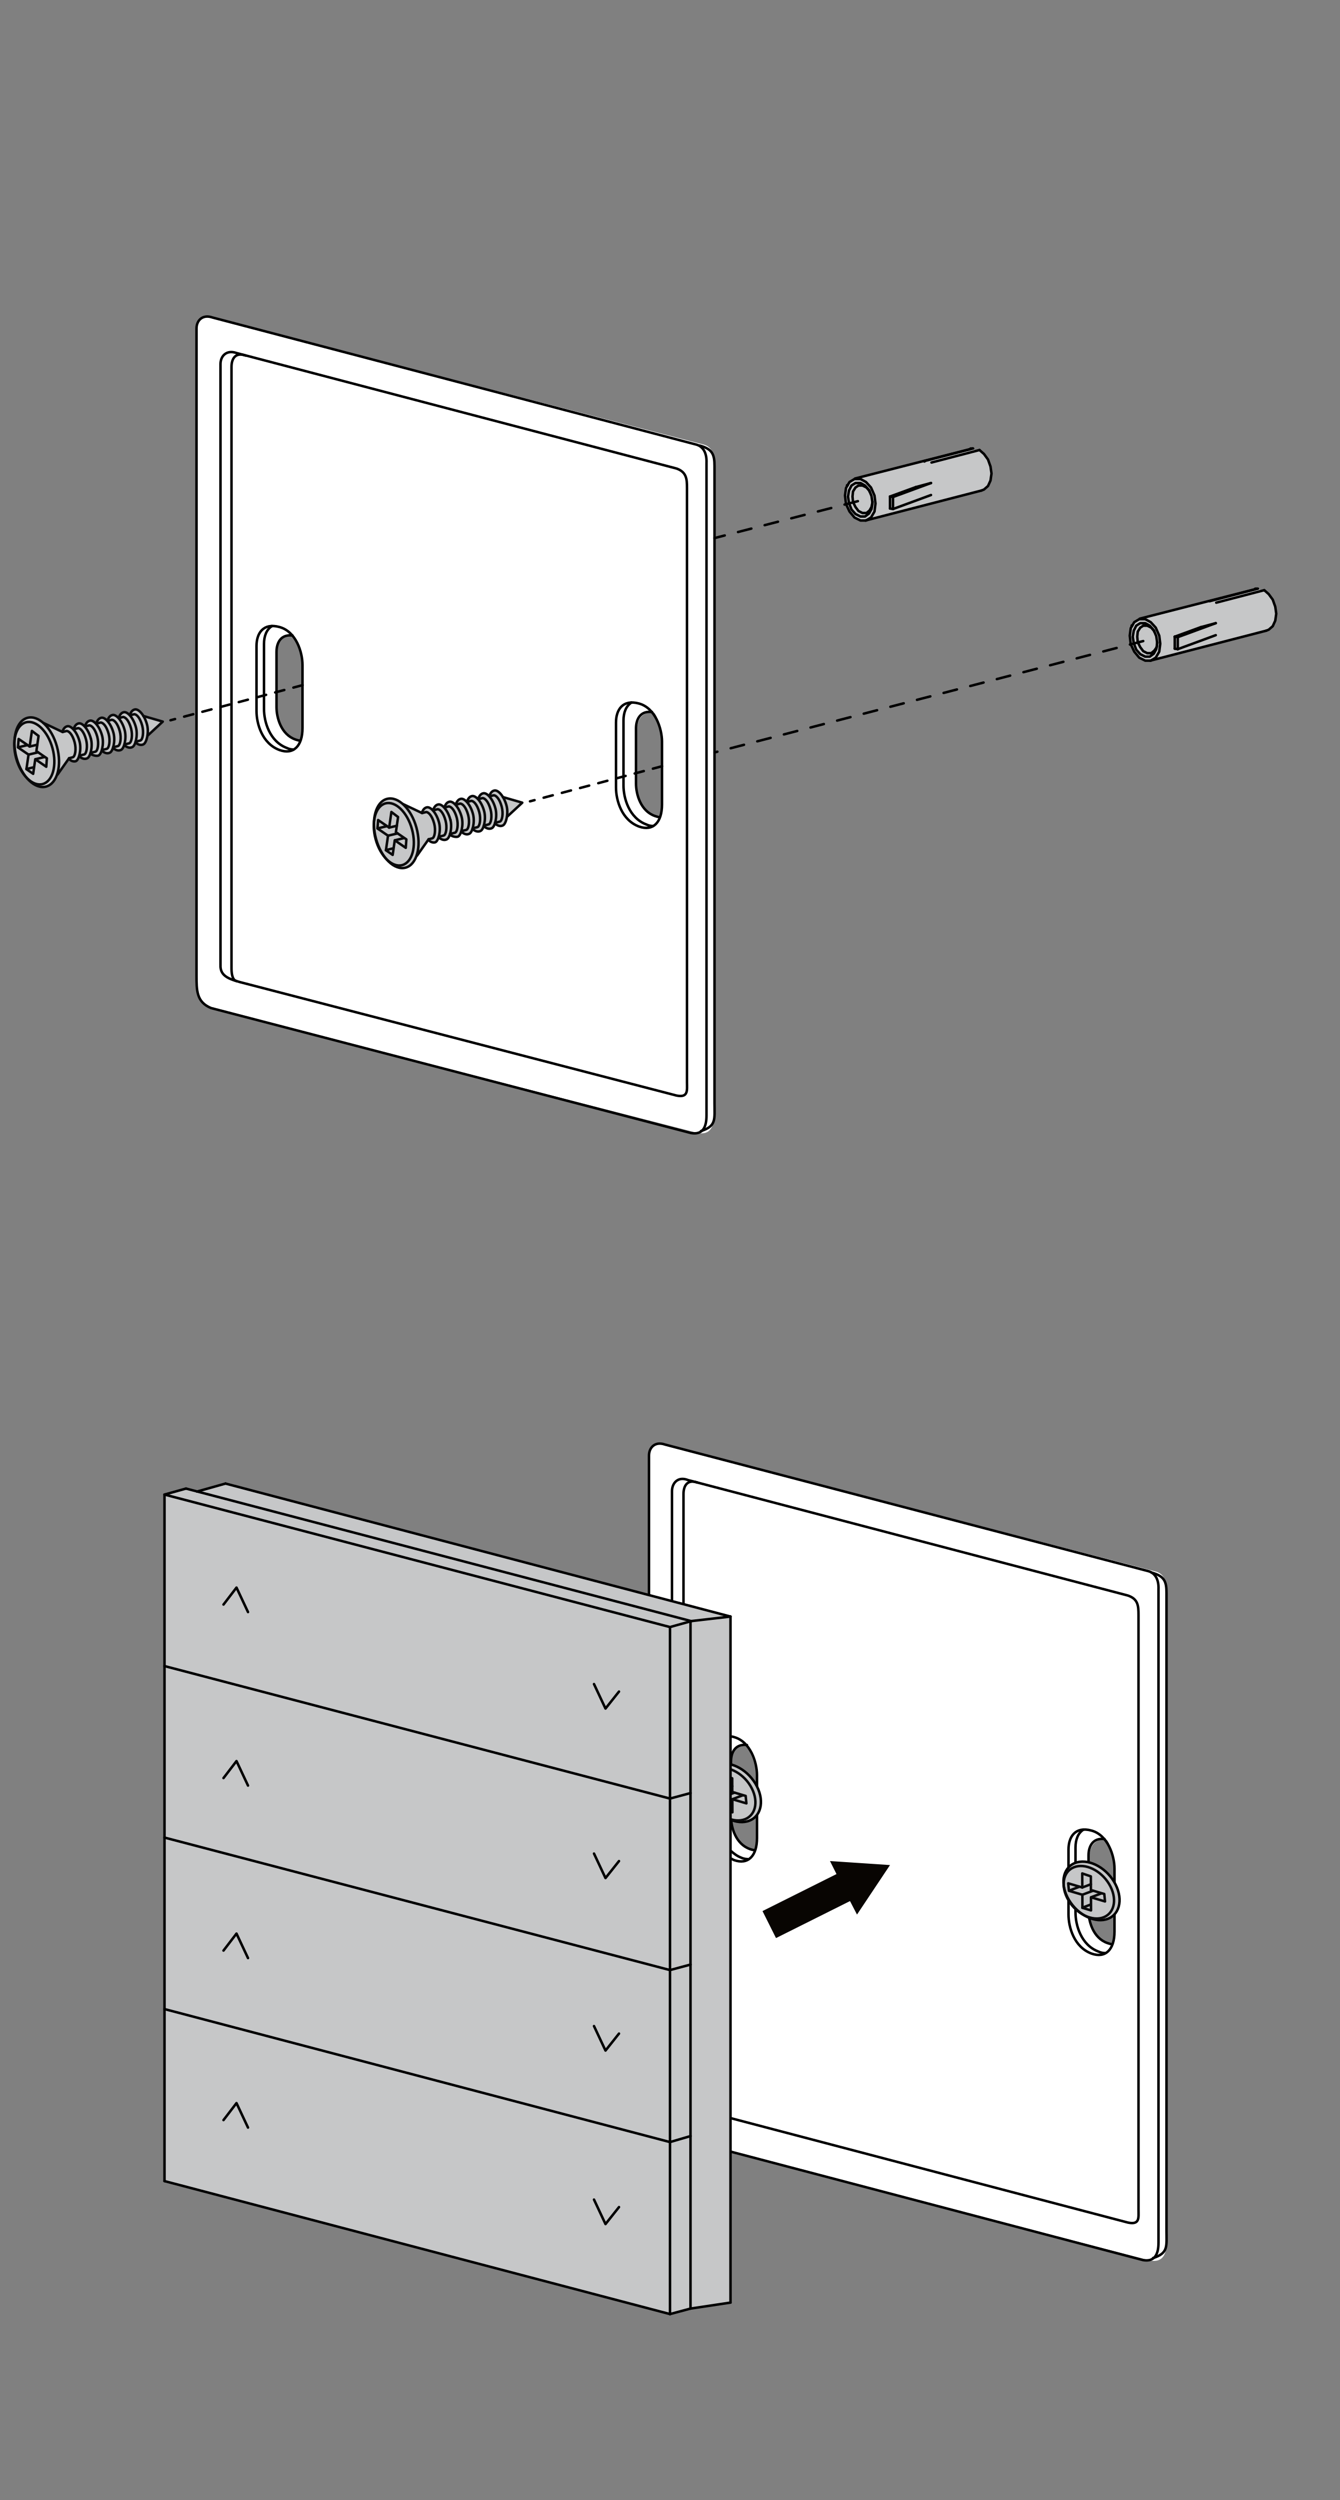 <?xml version="1.0" encoding="utf-8"?>
<!-- Generator: Adobe Illustrator 28.2.0, SVG Export Plug-In . SVG Version: 6.00 Build 0)  -->
<svg version="1.1" id="Ebene_1" xmlns="http://www.w3.org/2000/svg" xmlns:xlink="http://www.w3.org/1999/xlink" x="0px" y="0px"
	 width="268px" height="500px" viewBox="0 0 268 500" style="enable-background:new 0 0 268 500;" xml:space="preserve">
<rect x="0" y="0" width="268" height="500" fill="#808080" stroke="none"/>
<style type="text/css">
	.st0{fill:none;stroke:#020203;stroke-width:0.5;stroke-linecap:round;stroke-linejoin:round;stroke-miterlimit:10;}
	.st1{fill:#FFFFFF;}
	.st2{fill:none;stroke:#000100;stroke-miterlimit:10;}
	.st3{fill:#FFD6D6;}
	.st4{fill:none;stroke:#020203;stroke-width:0.5;stroke-miterlimit:10;}
	.st5{fill:#FFB8B8;}
	.st6{fill:#A7A9AB;}
	.st7{fill:none;}
	.st8{enable-background:new    ;}
	.st9{fill:#C7C6C7;}
	.st10{fill:#FFC2C2;}
	.st11{fill:none;stroke:#000000;stroke-width:0.5;stroke-linecap:round;stroke-linejoin:round;stroke-miterlimit:10;}
	.st12{fill:none;stroke:#FF0000;stroke-width:0.5;stroke-linecap:round;stroke-linejoin:round;stroke-miterlimit:10;}
	.st13{clip-path:url(#SVGID_00000075144834699940615380000002052766810790344327_);fill:#080502;}
	.st14{clip-path:url(#SVGID_00000039830591529536610440000005941517576475391149_);fill:#080502;}
	.st15{fill:#C6C7C8;}
	.st16{fill:none;stroke:#000000;stroke-width:0.5;stroke-linecap:round;stroke-linejoin:round;stroke-dasharray:2.75,2.75;}
	
		.st17{fill:none;stroke:#000000;stroke-width:0.5;stroke-linecap:round;stroke-linejoin:round;stroke-dasharray:1.884,1.884;}
	.st18{fill:none;stroke:#0A0A0B;stroke-width:0.5;stroke-linecap:round;stroke-linejoin:round;stroke-miterlimit:10;}
	.st19{fill:#C6C7C8;stroke:#000000;stroke-width:0.5;stroke-miterlimit:10;}
	.st20{fill:#080502;}
	.st21{fill:none;stroke:#000000;stroke-linecap:round;stroke-linejoin:round;stroke-miterlimit:10;}
	.st22{fill:#090603;}
	.st23{fill:none;stroke:#060607;stroke-width:0.5;stroke-linecap:round;stroke-linejoin:round;stroke-miterlimit:10;}
	.st24{fill:#EFEFEF;}
	.st25{fill:#020203;}
	.st26{fill:#C7C7C6;stroke:#020203;stroke-width:0.26;stroke-miterlimit:10;}
	.st27{fill:#C7C7C6;stroke:#020203;stroke-width:0.5;stroke-miterlimit:10;}
	.st28{fill:#A5A4A4;stroke:#020203;stroke-width:0.5;stroke-miterlimit:10;}
	.st29{opacity:0.75;}
	.st30{opacity:0.55;}
	.st31{fill:#A5A4A4;stroke:#020203;stroke-width:0.26;stroke-miterlimit:10;}
	.st32{fill:none;stroke:#030304;stroke-miterlimit:10;}
	.st33{fill:none;stroke:#030304;stroke-miterlimit:10;stroke-dasharray:4.033,4.033;}
</style>
<path class="st1" d="M140.7,88.9L42.6,63.5C40.5,62.8,39.3,64.1,39.3,65.7V195
	c0,3.2,0,5.5,2.9,6.6l97.4,25c2.3,0.4,3.2-1.1,3.2-3.5v-130.5
	C142.9,90.2,141.9,89.2,140.7,88.9z M60.5,145.6
	c0.4,4-2.1,1.9-2.1,1.9c-1.8-1.4-3.1-3.3-3.1-5.8v-11.5
	c0-3.5,3.3-3.1,3.3-3.1S60.5,130.5,60.5,133L60.5,145.6z M132.4,160.9
	c0,3.6-1.7,2.2-2.6,1.6c-1.7-1.1-2.5-2.7-2.5-5.3v-9
	c0-2.5-0.2-5.6,3.2-5.8c1.1-0.1,2,5.3,2,8.7v9.8H132.4z"/>
<path class="st1" d="M231.2,314.3L133,288.9c-2.1-0.7-3.3,0.6-3.3,2.2
	v27.7l16.4,4.5V423.5v6.9l84,21.7c2.3,0.4,3.2-1.1,3.2-3.5V317.9
	C233.3,315.6,232.3,314.6,231.2,314.3z M151.3,367.7
	c0.4,4-2.1,1.9-2.1,1.9c-1.8-1.4-3.1-3.3-3.1-5.8v-11.5
	c0-3.5,3.3-3.1,3.3-3.1s1.9,3.4,1.9,5.9v12.6H151.3z
	 M222.9,386.3c0,3.6-1.7,2.2-2.6,1.6c-1.7-1.1-2.5-2.7-2.5-5.3
	v-9c0-2.5-0.2-5.6,3.2-5.8c1.1-0.1,2,5.3,2,8.7v9.8H222.9z"/>
<g>
	<path class="st11" d="M134.4,320.2v-22c0-1.6,1.2-3,3.2-2.2l88,23.1
		c2,0.7,2.1,2,2.1,3.9v118.9C227.7,443.5,228,445,225.6,444.5l-79.5-20.9"/>
	<path class="st11" d="M146.1,430.3l82.5,21.7c2.3,0.4,3.1-1.1,3.1-3.5
		V317.9c0.1-2.3-0.9-3.4-2.1-3.7L133,288.9
		c-2-0.7-3.2,0.6-3.2,2.2V319"/>
	<path class="st11" d="M139.5,296.5c-2-0.7-2.8,0.6-2.8,2.3v22"/>
	<path class="st11" d="M230.3,314.5c2.6,0.7,3,1.8,3,4.1V446
		c0,3.3,0.4,4.6-2.7,5.6"/>
	<g>
		<path class="st11" d="M218.3,366.1c-3.3-0.9-4.6,1.3-4.6,3.8v13
			c0,2.5,1.1,6.5,4.6,7.8c2.8,1,4.6-0.8,4.6-4.4v-12.6
			C222.9,371.2,221.6,367,218.3,366.1z"/>
		<path class="st11" d="M220.9,367.8c-2.3-0.3-3.2,1.4-3.2,3.3v11
			c0,2.1,0.9,5.5,3.8,6.5c0.3,0.1,0.6,0.2,0.8,0.2"/>
		<path class="st11" d="M216.7,365.9c-1.1,0.7-1.6,2-1.6,3.6v13
			c0,2.5,1.1,6.5,4.6,7.8C220.1,390.5,220.6,390.6,221,390.6"/>
	</g>
	<g>
		<path class="st11" d="M146.2,371.7c0.2,0.1,0.4,0.2,0.6,0.3
			c2.8,1,4.6-0.8,4.6-4.4V355c0-2.5-1.3-6.7-4.6-7.6
			c-0.2-0.1-0.5-0.1-0.7-0.1"/>
		<path class="st11" d="M149.4,349c-2.3-0.3-3.2,1.4-3.2,3.3v11
			c0,2.1,0.9,5.5,3.8,6.5C150.3,369.9,150.6,370,150.8,370"/>
		<path class="st11" d="M146.2,370.2c0.6,0.5,1.2,1,2,1.3
			c0.4,0.2,0.9,0.3,1.3,0.3"/>
	</g>
</g>
<g>
	<g>
		<g>
			<polygon class="st15" points="253.95,125.929 229.55,132.229 227.95,131.529 
				226.95,130.329 226.05,128.129 226.05,125.913 226.75,124.629 228.15,123.729 
				251.154,117.888 252.85,118.029 253.675,118.808 254.669,119.968 255.184,121.992 
				255.05,124.129 254.595,125.129 			"/>
			<line class="st11" x1="230.05" y1="132.129" x2="253.25" y2="126.129"/>
			<line class="st11" x1="251.05" y1="117.829" x2="227.95" y2="123.729"/>
			<polyline class="st11" points="232.05,128.729 231.85,130.329 231.15,131.529 
				230.15,132.129 229.05,132.129 227.85,131.529 226.85,130.329 226.15,128.829 
				225.95,127.129 226.15,125.629 226.85,124.429 227.85,123.829 229.05,123.829 
				230.15,124.429 231.15,125.529 231.85,127.129 232.05,128.729 			"/>
			<line class="st11" x1="241.95" y1="120.229" x2="251.55" y2="117.729"/>
			<line class="st11" x1="252.85" y1="118.029" x2="243.25" y2="120.529"/>
			<line class="st11" x1="240.15" y1="125.429" x2="243.15" y2="124.629"/>
			<polyline class="st11" points="231.45,128.629 231.25,129.829 230.75,130.729 229.95,131.329 
				229.05,131.329 228.05,130.829 227.25,129.929 226.75,128.629 226.55,127.329 
				226.75,126.129 227.25,125.129 228.05,124.629 229.05,124.629 229.95,125.129 
				230.75,126.029 231.25,127.229 231.45,128.629 			"/>
			<polyline class="st11" points="230.85,126.329 230.85,126.229 230.25,125.529 229.45,125.129 
				228.65,125.129 228.05,125.529 227.55,126.329 227.45,127.329 227.55,128.429 
				228.05,129.429 228.65,130.229 229.45,130.629 230.25,130.629 230.85,130.129 
				231.35,129.429 231.45,128.429 			"/>
			<line class="st11" x1="243.15" y1="124.629" x2="235.55" y2="127.429"/>
			<line class="st11" x1="235.55" y1="127.429" x2="234.95" y2="127.329"/>
			<line class="st11" x1="234.95" y1="127.329" x2="240.15" y2="125.429"/>
			<line class="st11" x1="235.55" y1="129.829" x2="235.55" y2="127.429"/>
			<line class="st11" x1="235.55" y1="129.829" x2="234.95" y2="129.729"/>
			<line class="st11" x1="234.95" y1="129.729" x2="234.95" y2="127.329"/>
			<line class="st11" x1="243.15" y1="127.029" x2="235.55" y2="129.829"/>
			<line class="st11" x1="226.45" y1="125.129" x2="226.35" y2="125.129"/>
			<line class="st11" x1="226.35" y1="125.129" x2="226.45" y2="125.029"/>
			<line class="st11" x1="226.35" y1="125.129" x2="226.35" y2="125.129"/>
			<line class="st11" x1="251.55" y1="117.729" x2="251.05" y2="117.729"/>
			<polyline class="st11" points="253.25,126.129 253.75,125.929 254.55,125.229 255.05,124.129 
				255.25,122.729 255.05,121.329 254.55,119.929 253.75,118.829 252.85,118.029 			"/>
		</g>
		<line class="st16" x1="228.647" y1="128.208" x2="142.917" y2="150.481"/>
	</g>
	<g>
		<g>
			<polygon class="st15" points="197,97.9 172.6,104.2 171,103.5 170,102.3 169.1,100.1 
				169.2,98.4 169.8,96.6 171.2,95.7 194.6,89.7 195.074,90.215 
				195.9,90 197.012,90.972 197.814,92.5 198.319,94.45 197.873,96.6 			"/>
			<line class="st11" x1="173.1" y1="104.1" x2="196.3" y2="98.1"/>
			<line class="st11" x1="194.1" y1="89.8" x2="171" y2="95.7"/>
			<polyline class="st11" points="175.1,100.7 174.9,102.3 174.2,103.5 173.2,104.1 
				172.1,104.1 170.9,103.5 169.9,102.3 169.2,100.8 169,99.1 
				169.2,97.6 169.9,96.4 170.9,95.8 172.1,95.8 173.2,96.4 
				174.2,97.5 174.9,99.1 175.1,100.7 			"/>
			<line class="st11" x1="184.9" y1="92.2" x2="194.6" y2="89.7"/>
			<line class="st11" x1="195.9" y1="90" x2="186.3" y2="92.5"/>
			<line class="st11" x1="183.2" y1="97.4" x2="186.2" y2="96.6"/>
			<polyline class="st11" points="174.5,100.6 174.3,101.8 173.8,102.7 173,103.3 
				172.1,103.3 171.1,102.8 170.3,101.9 169.8,100.6 169.6,99.3 
				169.8,98.1 170.3,97.1 171.1,96.6 172.1,96.6 173,97.1 173.8,98 
				174.3,99.2 174.5,100.6 			"/>
			<polyline class="st11" points="173.9,98.3 173.9,98.2 173.3,97.5 172.5,97.1 
				171.7,97.1 171.1,97.5 170.6,98.3 170.5,99.3 170.6,100.4 
				171.1,101.4 171.7,102.2 172.5,102.6 173.3,102.6 173.9,102.1 
				174.3,101.4 174.5,100.4 			"/>
			<line class="st11" x1="186.2" y1="96.6" x2="178.6" y2="99.4"/>
			<line class="st11" x1="178.6" y1="99.4" x2="178" y2="99.3"/>
			<line class="st11" x1="178" y1="99.3" x2="183.2" y2="97.4"/>
			<line class="st11" x1="178.6" y1="101.8" x2="178.6" y2="99.4"/>
			<line class="st11" x1="178.6" y1="101.8" x2="178" y2="101.7"/>
			<line class="st11" x1="178" y1="101.7" x2="178" y2="99.3"/>
			<line class="st11" x1="186.2" y1="99" x2="178.6" y2="101.8"/>
			<line class="st11" x1="169.5" y1="97.1" x2="169.4" y2="97.1"/>
			<line class="st11" x1="169.4" y1="97.1" x2="169.5" y2="97"/>
			<line class="st11" x1="169.4" y1="97.1" x2="169.4" y2="97.1"/>
			<line class="st11" x1="194.6" y1="89.7" x2="194.1" y2="89.7"/>
			<polyline class="st11" points="196.3,98.1 196.8,97.9 197.6,97.2 198.1,96.1 
				198.3,94.7 198.1,93.3 197.6,91.9 196.8,90.8 195.9,90 			"/>
			<line class="st11" x1="184.9" y1="92.2" x2="184.9" y2="92.3"/>
		</g>
		<line class="st16" x1="171.573" y1="100.228" x2="142.9" y2="107.614"/>
	</g>
	<g>
		<path class="st11" d="M49.1,196.7l86.2,22.4c2.4,0.5,2.1-1.1,2.1-2.6
			V97.6c0-1.8-0.1-3.2-2.1-3.9l-88-23.1
			c-2-0.7-3.2,0.6-3.2,2.2V193C44,195.3,45.9,195.9,49.1,196.7z"/>
		<path class="st11" d="M42.2,201.6l96,25C140.5,227,141.3,225.5,141.3,223.1v-130.5
			c0.1-2.3-0.9-3.4-2.1-3.7L42.5,63.5c-2-0.7-3.2,0.6-3.2,2.2
			V195C39.3,198.1,39.3,200.4,42.2,201.6z"/>
		<path class="st11" d="M49.1,71.1c-2-0.7-2.8,0.6-2.8,2.3v120.2
			c0,0.9,0.1,2.4,1,2.6"/>
		<path class="st11" d="M139.9,89.1c2.6,0.7,3,1.8,3,4.1v127.4
			c0,3.3,0.4,4.6-2.7,5.6"/>
		<g>
			<path class="st11" d="M127.8,140.7C124.5,139.8,123.2,142,123.2,144.5v13
				c0,2.5,1.1,6.5,4.6,7.8c2.8,1,4.6-0.8,4.6-4.4v-12.6
				C132.4,145.8,131.1,141.6,127.8,140.7z"/>
			<path class="st11" d="M130.4,142.4c-2.3-0.3-3.2,1.4-3.2,3.3v11
				c0,2.1,0.9,5.5,3.8,6.5c0.3,0.1,0.6,0.2,0.8,0.2"/>
			<path class="st11" d="M126.3,140.5c-1.1,0.7-1.6,2-1.6,3.6v13
				c0,2.5,1.1,6.5,4.6,7.8c0.4,0.2,0.9,0.3,1.3,0.3"/>
		</g>
		<g>
			<path class="st11" d="M55.9,125.4c-3.3-0.9-4.6,1.3-4.6,3.8v13
				c0,2.5,1.1,6.5,4.6,7.8C58.7,151,60.5,149.2,60.5,145.6V133
				C60.5,130.4,59.2,126.3,55.9,125.4z"/>
			<path class="st11" d="M58.5,127.1c-2.3-0.3-3.2,1.4-3.2,3.3v11
				c0,2.1,0.9,5.5,3.8,6.5c0.3,0.1,0.6,0.2,0.8,0.2"/>
			<path class="st11" d="M54.4,125.2c-1.1,0.7-1.6,2-1.6,3.6v13
				c0,2.5,1.1,6.5,4.6,7.8c0.4,0.2,0.9,0.3,1.3,0.3"/>
		</g>
	</g>
	<g>
		<line class="st17" x1="132.4" y1="153.242" x2="106" y2="160.26"/>
		<g>
			<path class="st15" d="M77.34,159.755c-1.509,0.411-2.44,2.174-2.57,4.442
				c-0,0.001-0,0.002-0,0.003c-0.005,0.08-0.008,0.161-0.011,0.243
				c-0.086,1.034,0.005,2.188,0.326,3.373c0.392,1.44,1.051,2.664,1.824,3.581
				c1.223,1.623,2.778,2.486,4.172,2.107c1.025-0.279,1.781-1.185,2.204-2.446
				l0.087,0.041l2.309-3.271l0,0l0.002-0l0.046,0.192
				c0.45,0.506,1.09,0.496,1.313,0.398c0.277-0.124,0.527-0.601,0.691-1.224
				l0.03,0.31c0.781,0.627,1.299,0.464,1.55,0.339
				c0.255-0.115,0.489-0.532,0.653-1.085l0,0.002l0.139,0.273
				c0.606,0.361,1.234,0.361,1.457,0.263c0.266-0.119,0.508-0.567,0.672-1.156
				l0.048,0.242c0.781,0.627,1.3,0.464,1.551,0.339
				c0.252-0.113,0.483-0.519,0.646-1.06l0.033,0.166
				c0.78,0.627,1.298,0.464,1.556,0.341c0.258-0.115,0.494-0.541,0.658-1.104
				l0.04,0.203c0.78,0.626,1.299,0.464,1.557,0.342
				c0.248-0.111,0.477-0.508,0.64-1.038l0.029,0.148
				c0.781,0.627,1.298,0.463,1.55,0.338c0.401-0.18,0.929-1.817,0.929-1.817
				l2.944-2.728l-3.875-1.125c-0.55-0.899-1.225-1.423-1.715-1.307
				c-0.431,0.098-0.688,0.391-0.958,0.958l0.044,0.325
				c-0.452-0.536-0.933-0.82-1.306-0.731c-0.431,0.098-0.687,0.391-0.958,0.958
				l0.044,0.373c-0.462-0.563-0.959-0.862-1.341-0.771
				c-0.431,0.098-0.688,0.39-0.958,0.958l0.039,0.198l-0.03,0.008l0.027,0.127
				c-0.454-0.542-0.939-0.828-1.314-0.739c-0.432,0.098-0.688,0.39-0.959,0.958
				l0.039,0.197l-0.02,0.005l0.051,0.245c-0.474-0.598-0.989-0.923-1.383-0.829
				c-0.432,0.098-0.688,0.39-0.958,0.958l0.038,0.181l0.021,0.208
				c-0.467-0.579-0.972-0.889-1.36-0.797c-0.432,0.098-0.687,0.391-0.958,0.958
				l0.079,0.443c-0.473-0.597-0.988-0.922-1.382-0.828
				c-0.431,0.098-0.688,0.39-0.958,0.957l0.045,0.185l-0.03,0.008l-3.798-1.796
				l-0.011,0.036C79.545,159.901,78.397,159.468,77.34,159.755z"/>
			<g>
				<g>
					<path class="st18" d="M90.145,167.052c0.606,0.361,1.234,0.361,1.457,0.263
						c0.619-0.277,1.136-2.284,0.741-3.884c-0.487-1.924-1.699-3.273-2.459-3.093
						c-0.432,0.098-0.688,0.39-0.958,0.958"/>
					<path class="st18" d="M90.006,166.778l0.961-0.232
						c0.499-0.139,0.748-1.619,0.389-2.984c-0.431-1.608-1.165-2.302-1.619-2.278
						l-0.792,0.198"/>
					<path class="st18" d="M92.322,166.4c0.781,0.627,1.3,0.464,1.551,0.339
						c0.619-0.277,1.136-2.284,0.741-3.884c-0.487-1.924-1.699-3.273-2.458-3.093
						c-0.432,0.098-0.688,0.39-0.959,0.958"/>
					<path class="st18" d="M92.317,166.205l0.924-0.224
						c0.499-0.14,0.748-1.619,0.389-2.984c-0.431-1.608-1.159-2.315-1.619-2.278
						l-0.795,0.204"/>
					<path class="st18" d="M94.552,165.846c0.78,0.627,1.298,0.464,1.556,0.341
						c0.619-0.277,1.137-2.283,0.741-3.884c-0.487-1.923-1.699-3.273-2.459-3.093
						c-0.431,0.098-0.688,0.39-0.958,0.958"/>
					<path class="st18" d="M94.542,165.656l0.925-0.224
						c0.499-0.14,0.748-1.619,0.39-2.984c-0.432-1.609-1.166-2.302-1.62-2.278
						l-0.795,0.204"/>
					<path class="st18" d="M85.769,168.04c0.45,0.506,1.09,0.496,1.313,0.398
						c0.62-0.277,1.136-2.284,0.741-3.884c-0.487-1.924-1.699-3.273-2.459-3.093
						c-0.431,0.098-0.688,0.39-0.958,0.957"/>
					<path class="st18" d="M85.72,167.848l0.72-0.182
						c0.5-0.139,0.748-1.618,0.389-2.983c-0.431-1.609-1.166-2.302-1.619-2.278
						l-0.789,0.207"/>
					<path class="st18" d="M90.084,163.981c-0.486-1.924-1.699-3.274-2.458-3.093
						c-0.432,0.098-0.687,0.391-0.958,0.958"/>
					<path class="st18" d="M87.802,167.523c0.781,0.627,1.299,0.464,1.55,0.339
						c0.619-0.278,1.136-2.284,0.741-3.885"/>
					<path class="st18" d="M87.796,167.327l0.925-0.224
						c0.5-0.14,0.748-1.619,0.39-2.984c-0.432-1.609-1.16-2.315-1.62-2.278
						l-0.796,0.204"/>
					<path class="st18" d="M96.807,165.286c0.78,0.626,1.299,0.464,1.557,0.342
						c0.619-0.278,1.136-2.284,0.741-3.884c-0.486-1.924-1.699-3.274-2.458-3.093
						c-0.431,0.098-0.687,0.391-0.958,0.958"/>
					<path class="st18" d="M96.798,165.096l0.924-0.224
						c0.5-0.139,0.748-1.619,0.389-2.983c-0.432-1.608-1.166-2.302-1.619-2.279
						l-0.795,0.204"/>
					<path class="st18" d="M99.033,164.737c0.781,0.627,1.298,0.463,1.55,0.338
						c0.619-0.277,1.137-2.284,0.741-3.884c-0.487-1.924-1.698-3.273-2.458-3.093
						c-0.431,0.098-0.688,0.391-0.958,0.958"/>
					<path class="st18" d="M99.026,164.541l0.925-0.224
						c0.499-0.139,0.748-1.619,0.39-2.984c-0.432-1.609-1.16-2.315-1.62-2.278
						l-0.795,0.204"/>
					<path class="st18" d="M101.511,163.259l2.944-2.728l-3.883-1.127"/>
					<g>
						<line class="st18" x1="84.422" y1="162.611" x2="80.623" y2="160.815"/>
						<line class="st18" x1="85.72" y1="167.848" x2="83.411" y2="171.119"/>
					</g>
				</g>
				<path class="st18" d="M83.297,165.548c1.033,3.797,0.058,7.368-2.177,7.976
					c-2.235,0.608-4.885-1.977-5.917-5.773c-1.033-3.797-0.058-7.368,2.177-7.976
					C79.615,159.166,82.264,161.751,83.297,165.548z"/>
				<path class="st18" d="M77.082,160.675c2.007-0.545,4.389,1.772,5.317,5.18
					c0.929,3.407,0.052,6.609-1.958,7.161c-2.008,0.545-4.39-1.772-5.318-5.179
					C74.202,164.431,75.075,161.22,77.082,160.675z"/>
				<polygon class="st18" points="75.496,165.69 77.607,167.132 77.186,170.045 78.535,170.975 
					78.952,168.052 81.153,169.56 81.275,167.87 79.177,166.433 79.614,163.399 
					78.278,162.387 77.832,165.513 75.625,164.002 				"/>
				<line class="st18" x1="80.76" y1="167.624" x2="79.04" y2="168.036"/>
				<line class="st18" x1="79.524" y1="166.675" x2="77.626" y2="167.125"/>
				<line class="st18" x1="79.361" y1="165.149" x2="77.812" y2="165.521"/>
				<line class="st18" x1="77.33" y1="165.241" x2="75.554" y2="165.668"/>
				<line class="st18" x1="78.606" y1="169.671" x2="77.178" y2="170.009"/>
			</g>
		</g>
	</g>
	<g>
		<line class="st17" x1="60.5" y1="137.028" x2="34.1" y2="144.046"/>
		<g>
			<path class="st15" d="M5.44,143.542c-1.509,0.411-2.44,2.174-2.57,4.442
				c-0,0.001-0,0.002-0,0.003c-0.005,0.08-0.008,0.161-0.011,0.243
				c-0.086,1.034,0.005,2.188,0.326,3.373c0.392,1.44,1.051,2.664,1.824,3.581
				c1.223,1.623,2.778,2.486,4.172,2.107c1.025-0.279,1.781-1.185,2.204-2.446
				l0.087,0.041l2.309-3.271l0,0l0.002-0l0.046,0.192
				c0.45,0.506,1.09,0.496,1.313,0.398c0.277-0.124,0.527-0.601,0.691-1.224
				l0.03,0.31c0.781,0.627,1.299,0.464,1.55,0.339
				c0.255-0.115,0.489-0.532,0.653-1.085l0,0.002l0.139,0.273
				c0.606,0.361,1.234,0.361,1.457,0.263c0.266-0.119,0.508-0.567,0.672-1.156
				l0.048,0.242c0.781,0.627,1.3,0.464,1.551,0.339
				c0.252-0.113,0.483-0.519,0.646-1.06l0.033,0.166
				c0.78,0.627,1.298,0.464,1.556,0.341c0.258-0.115,0.494-0.541,0.658-1.104
				l0.04,0.203c0.78,0.626,1.299,0.464,1.557,0.342
				c0.248-0.111,0.477-0.508,0.64-1.038l0.029,0.148
				c0.781,0.627,1.298,0.463,1.55,0.338c0.401-0.18,0.929-1.817,0.929-1.817
				l2.944-2.728l-3.875-1.125c-0.55-0.899-1.225-1.423-1.715-1.307
				c-0.431,0.098-0.688,0.391-0.958,0.958l0.044,0.325
				c-0.452-0.536-0.933-0.82-1.306-0.731c-0.431,0.098-0.687,0.391-0.958,0.958
				l0.044,0.373c-0.462-0.563-0.959-0.862-1.341-0.771
				c-0.431,0.098-0.688,0.39-0.958,0.958l0.039,0.198l-0.03,0.008l0.027,0.127
				c-0.454-0.542-0.939-0.828-1.314-0.739c-0.432,0.098-0.688,0.39-0.959,0.958
				l0.039,0.197l-0.02,0.005l0.051,0.245c-0.474-0.598-0.989-0.923-1.383-0.829
				c-0.432,0.098-0.688,0.39-0.958,0.958l0.038,0.181l0.021,0.208
				c-0.467-0.579-0.972-0.889-1.36-0.797c-0.432,0.098-0.687,0.391-0.958,0.958
				l0.079,0.443c-0.473-0.597-0.988-0.922-1.382-0.828
				c-0.431,0.098-0.688,0.39-0.958,0.957l0.045,0.185l-0.03,0.008l-3.798-1.796
				l-0.011,0.036C7.645,143.687,6.497,143.254,5.44,143.542z"/>
			<g>
				<g>
					<path class="st18" d="M18.245,150.838c0.606,0.361,1.234,0.361,1.457,0.263
						c0.619-0.277,1.136-2.284,0.741-3.884c-0.487-1.924-1.699-3.273-2.459-3.093
						c-0.432,0.098-0.688,0.39-0.958,0.958"/>
					<path class="st18" d="M18.106,150.565l0.961-0.232
						c0.499-0.139,0.748-1.619,0.389-2.984c-0.431-1.608-1.165-2.302-1.619-2.278
						l-0.792,0.198"/>
					<path class="st18" d="M20.422,150.187c0.781,0.627,1.3,0.464,1.551,0.339
						c0.619-0.278,1.136-2.284,0.741-3.884c-0.487-1.924-1.699-3.273-2.458-3.093
						c-0.432,0.098-0.688,0.39-0.959,0.958"/>
					<path class="st18" d="M20.417,149.991l0.924-0.224
						c0.499-0.14,0.748-1.619,0.389-2.984c-0.431-1.608-1.159-2.315-1.619-2.278
						l-0.795,0.204"/>
					<path class="st18" d="M22.652,149.632c0.78,0.627,1.298,0.464,1.556,0.341
						c0.619-0.277,1.137-2.283,0.741-3.884c-0.487-1.923-1.699-3.273-2.459-3.093
						c-0.431,0.098-0.688,0.39-0.958,0.958"/>
					<path class="st18" d="M22.642,149.442l0.925-0.224c0.499-0.14,0.748-1.619,0.39-2.984
						c-0.432-1.609-1.166-2.302-1.62-2.278l-0.795,0.204"/>
					<path class="st18" d="M13.869,151.826c0.45,0.506,1.09,0.496,1.313,0.398
						c0.62-0.277,1.136-2.284,0.741-3.884c-0.487-1.924-1.699-3.273-2.459-3.093
						c-0.431,0.098-0.688,0.39-0.958,0.957"/>
					<path class="st18" d="M13.82,151.635l0.72-0.182
						c0.5-0.139,0.748-1.618,0.389-2.983c-0.431-1.609-1.166-2.302-1.619-2.278
						l-0.789,0.207"/>
					<path class="st18" d="M18.184,147.768c-0.486-1.924-1.699-3.274-2.458-3.093
						c-0.432,0.098-0.687,0.391-0.958,0.958"/>
					<path class="st18" d="M15.902,151.31c0.781,0.627,1.299,0.464,1.55,0.339
						c0.619-0.278,1.136-2.284,0.741-3.885"/>
					<path class="st18" d="M15.896,151.113l0.925-0.224c0.5-0.14,0.748-1.619,0.39-2.984
						c-0.432-1.609-1.16-2.315-1.62-2.278l-0.796,0.204"/>
					<path class="st18" d="M24.907,149.072c0.78,0.626,1.299,0.464,1.557,0.342
						c0.619-0.278,1.136-2.284,0.741-3.884c-0.486-1.924-1.699-3.274-2.458-3.093
						c-0.431,0.098-0.687,0.391-0.958,0.958"/>
					<path class="st18" d="M24.898,148.883l0.924-0.224
						c0.5-0.139,0.748-1.619,0.389-2.983c-0.432-1.608-1.166-2.302-1.619-2.279
						l-0.795,0.204"/>
					<path class="st18" d="M27.133,148.524c0.781,0.627,1.298,0.463,1.55,0.338
						c0.619-0.277,1.137-2.284,0.741-3.884c-0.487-1.924-1.698-3.273-2.458-3.093
						c-0.431,0.098-0.688,0.391-0.958,0.958"/>
					<path class="st18" d="M27.126,148.327l0.925-0.224
						c0.499-0.139,0.748-1.619,0.39-2.984c-0.432-1.609-1.16-2.315-1.62-2.278
						l-0.795,0.204"/>
					<path class="st18" d="M29.611,147.045l2.944-2.728l-3.883-1.127"/>
					<g>
						<line class="st18" x1="12.522" y1="146.398" x2="8.723" y2="144.601"/>
						<line class="st18" x1="13.82" y1="151.635" x2="11.511" y2="154.906"/>
					</g>
				</g>
				<path class="st18" d="M11.397,149.335c1.033,3.797,0.058,7.368-2.177,7.976
					c-2.235,0.608-4.885-1.977-5.917-5.773c-1.033-3.797-0.058-7.368,2.177-7.976
					C7.715,142.953,10.364,145.538,11.397,149.335z"/>
				<path class="st18" d="M5.182,144.461c2.007-0.545,4.389,1.772,5.317,5.18
					c0.929,3.407,0.052,6.609-1.958,7.161c-2.008,0.545-4.39-1.772-5.318-5.179
					C2.302,148.218,3.175,145.007,5.182,144.461z"/>
				<polygon class="st18" points="3.596,149.476 5.707,150.919 5.286,153.831 6.635,154.761 
					7.052,151.838 9.253,153.347 9.375,151.657 7.277,150.22 7.714,147.186 
					6.378,146.174 5.932,149.3 3.725,147.789 				"/>
				<line class="st18" x1="8.86" y1="151.41" x2="7.14" y2="151.823"/>
				<line class="st18" x1="7.624" y1="150.461" x2="5.726" y2="150.911"/>
				<line class="st18" x1="7.461" y1="148.936" x2="5.912" y2="149.307"/>
				<line class="st18" x1="5.43" y1="149.028" x2="3.654" y2="149.454"/>
				<line class="st18" x1="6.706" y1="153.458" x2="5.278" y2="153.796"/>
			</g>
		</g>
	</g>
</g>
<g>
	<g>
		<path class="st19" d="M151.085,356.717c1.845,3.071,1.32,6.38-1.17,7.39
			c-2.491,1.01-6.005-0.66-7.848-3.731c-1.844-3.071-1.32-6.38,1.169-7.39
			C145.727,351.976,149.241,353.646,151.085,356.717z"/>
		<path class="st18" d="M143.044,353.832c2.237-0.907,5.395,0.589,7.051,3.346
			c1.657,2.756,1.184,5.723-1.054,6.636c-2.237,0.907-5.396-0.589-7.052-3.345
			C140.341,357.713,140.808,354.738,143.044,353.832z"/>
		<polygon class="st18" points="142.057,358.525 144.751,359.321 144.758,361.939 146.481,362.454 
			146.469,359.828 149.279,360.662 149.133,359.169 146.455,358.375 146.446,355.649 
			144.724,355.059 144.737,357.868 141.919,357.033 		"/>
		<line class="st18" x1="148.494" y1="359.066" x2="146.568" y2="359.796"/>
		<line class="st18" x1="146.898" y1="358.51" x2="144.772" y2="359.31"/>
		<line class="st18" x1="146.449" y1="357.222" x2="144.716" y2="357.878"/>
		<line class="st18" x1="144.108" y1="357.74" x2="142.12" y2="358.494"/>
		<line class="st18" x1="146.342" y1="361.308" x2="144.742" y2="361.91"/>
	</g>
</g>
<polygon class="st15" points="133.7,462.7 32.9,436.2 32.9,298.9 37.2,297.7 
	39.8,298.4 45.1,296.7 146.1,323.1 146.1,460.5 138.1,461.7 "/>
<g>
	<line class="st11" x1="134" y1="462.8" x2="138.1" y2="461.7"/>
	<line class="st11" x1="138.1" y1="461.7" x2="146.1" y2="460.5"/>
	<g>
		<line class="st11" x1="134" y1="428.4" x2="138.1" y2="427.2"/>
		<g>
			<polyline class="st11" points="32.9,436.2 32.9,298.9 37.2,297.7 			"/>
			<line class="st11" x1="39.4" y1="298.3" x2="45.1" y2="296.7"/>
			<line class="st11" x1="138.3" y1="324.2" x2="146.1" y2="323.3"/>
			<polyline class="st11" points="134,462.8 134,325.4 138.3,324.2 			"/>
			<line class="st11" x1="138.1" y1="461.5" x2="138.1" y2="324.3"/>
			<line class="st11" x1="32.9" y1="298.9" x2="134" y2="325.4"/>
			<line class="st11" x1="32.9" y1="333.2" x2="134" y2="359.7"/>
			<line class="st11" x1="32.9" y1="367.5" x2="134" y2="394"/>
			<line class="st11" x1="32.9" y1="401.8" x2="134" y2="428.4"/>
			<line class="st11" x1="32.9" y1="436.2" x2="134" y2="462.8"/>
			<line class="st11" x1="37.2" y1="297.7" x2="138.2" y2="324.2"/>
			<line class="st11" x1="45.1" y1="296.7" x2="146.1" y2="323.3"/>
			<g>
				<polyline class="st11" points="44.7,320.9 47.3,317.5 49.6,322.4 				"/>
				<polyline class="st11" points="44.7,355.6 47.3,352.2 49.6,357.1 				"/>
				<polyline class="st11" points="44.7,390.1 47.3,386.7 49.6,391.6 				"/>
				<polyline class="st11" points="44.7,424 47.3,420.6 49.6,425.5 				"/>
			</g>
			<g>
				<polyline class="st11" points="123.8,441.4 121.1,444.8 118.8,439.9 				"/>
				<polyline class="st11" points="123.8,406.7 121.1,410.1 118.8,405.2 				"/>
				<polyline class="st11" points="123.8,372.2 121.1,375.6 118.8,370.7 				"/>
				<polyline class="st11" points="123.8,338.3 121.1,341.7 118.8,336.8 				"/>
			</g>
		</g>
	</g>
	<line class="st11" x1="146.1" y1="460.5" x2="146.1" y2="323.3"/>
	<line class="st11" x1="134" y1="394" x2="138.1" y2="392.9"/>
	<line class="st11" x1="134" y1="359.7" x2="138.1" y2="358.6"/>
</g>
<g>
	<g>
		<g>
			<polygon class="st20" points="152.5,382.2 155.2,387.6 170,380.2 171.4,382.9 178,373 
				166,372.2 167.3,374.8 			"/>
		</g>
	</g>
</g>
<g>
	<g>
		<path class="st19" d="M222.809,376.331c1.845,3.071,1.32,6.38-1.17,7.39
			c-2.491,1.01-6.005-0.66-7.848-3.731c-1.844-3.071-1.32-6.38,1.169-7.39
			C217.451,371.59,220.965,373.26,222.809,376.331z"/>
		<path class="st18" d="M214.768,373.446c2.237-0.907,5.395,0.589,7.051,3.346
			c1.657,2.756,1.184,5.723-1.054,6.636c-2.237,0.907-5.396-0.589-7.052-3.345
			C212.065,377.327,212.532,374.352,214.768,373.446z"/>
		<polygon class="st18" points="213.781,378.139 216.475,378.935 216.482,381.553 218.205,382.068 
			218.193,379.442 221.003,380.276 220.857,378.783 218.179,377.989 218.17,375.263 
			216.448,374.673 216.461,377.482 213.643,376.648 		"/>
		<line class="st18" x1="220.218" y1="378.681" x2="218.292" y2="379.41"/>
		<line class="st18" x1="218.622" y1="378.124" x2="216.496" y2="378.924"/>
		<line class="st18" x1="218.173" y1="376.836" x2="216.44" y2="377.492"/>
		<line class="st18" x1="215.832" y1="377.354" x2="213.844" y2="378.108"/>
		<line class="st18" x1="218.066" y1="380.922" x2="216.466" y2="381.524"/>
	</g>
</g>
</svg>
